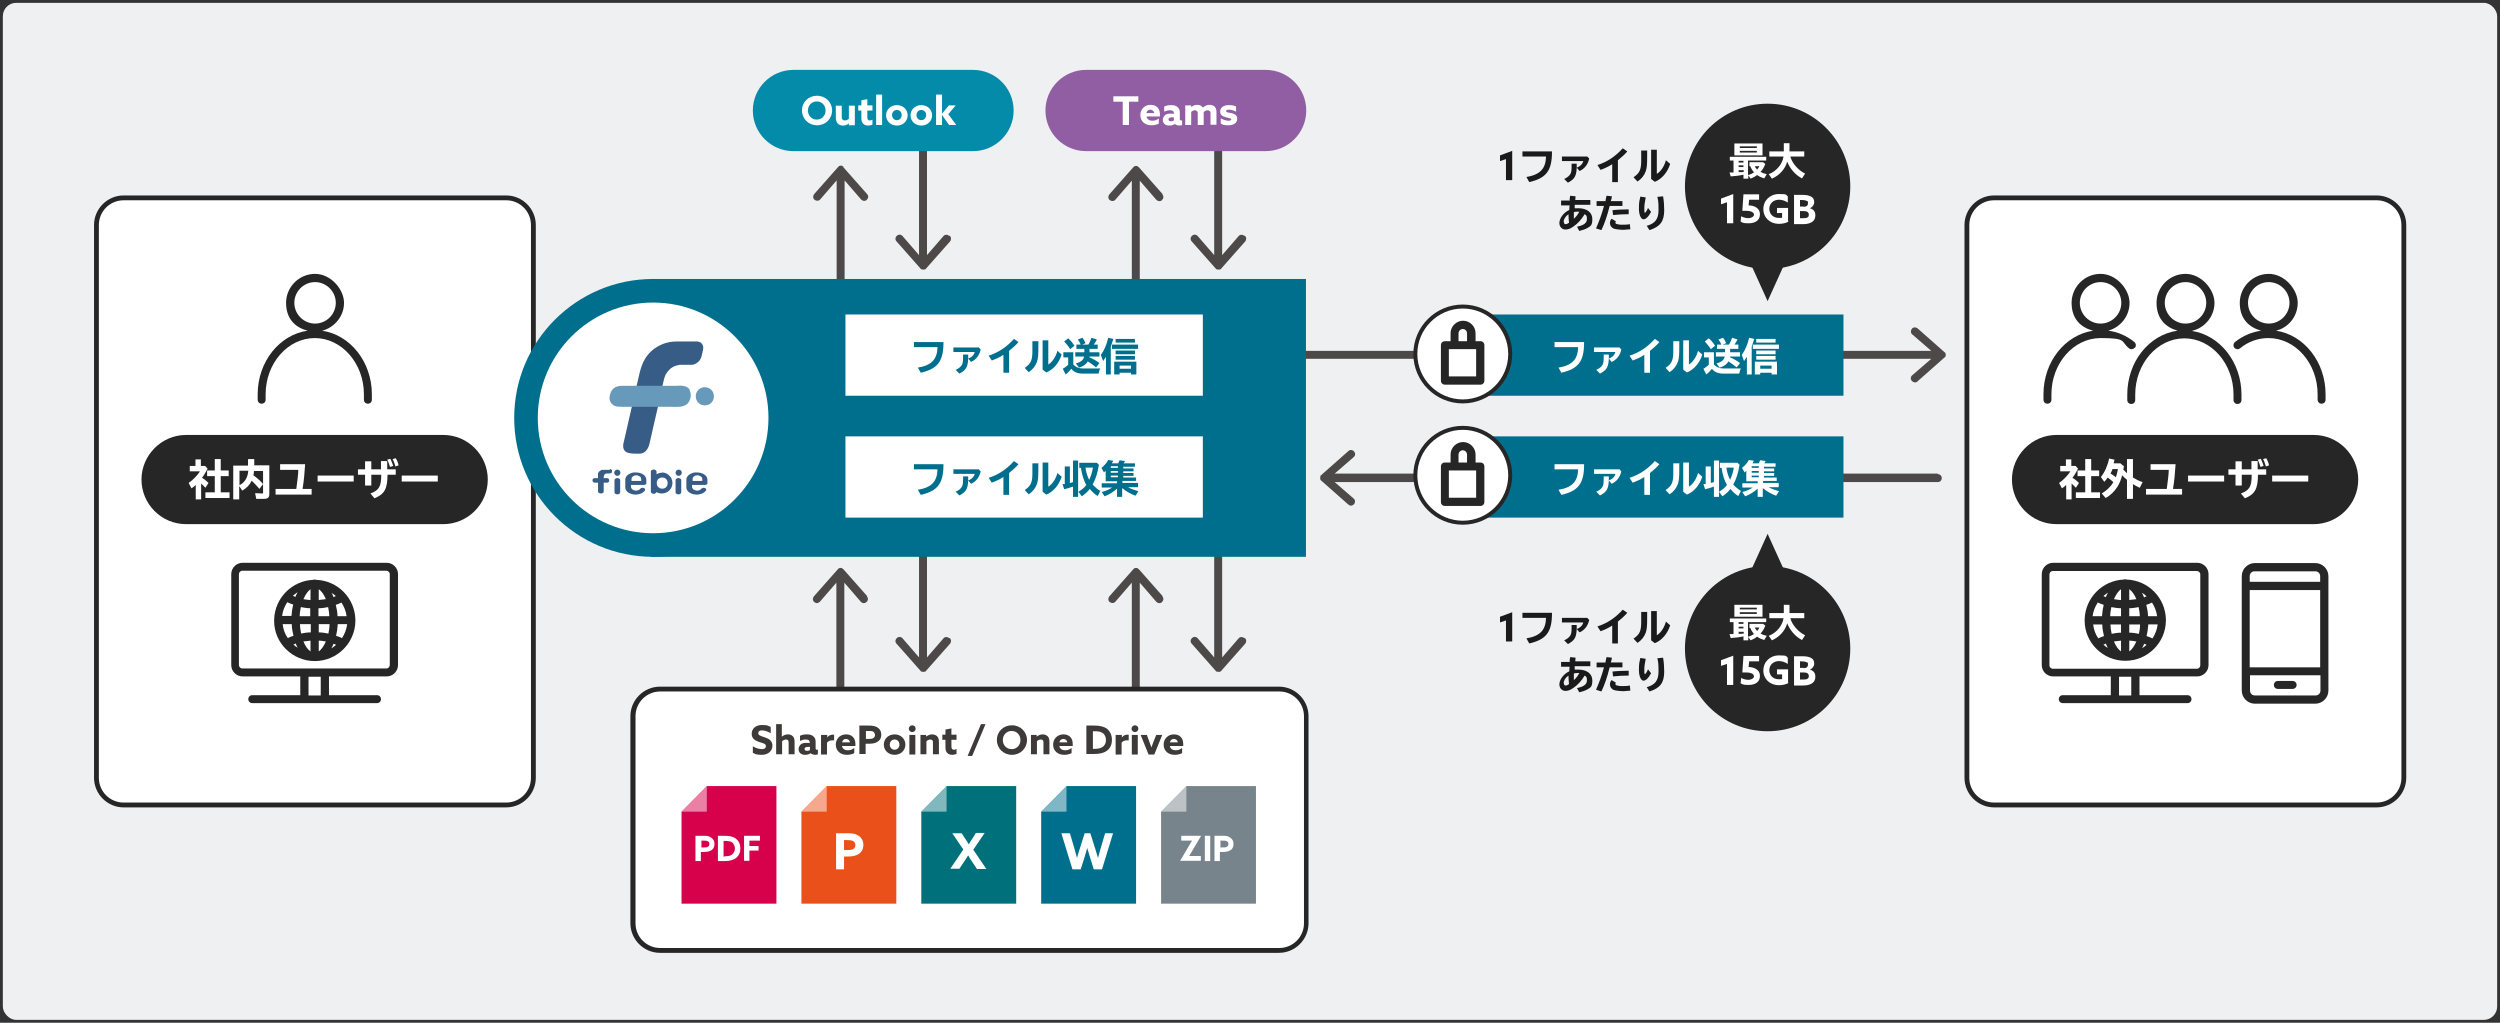 <?xml version="1.0" encoding="UTF-8"?>
<svg xmlns="http://www.w3.org/2000/svg" width="880" height="360" version="1.1" viewBox="0 0 880 360">
  <rect x="0" y="0" width="880" height="360" fill="#333333" stroke="none"/>
  <defs>
    <style>
      .cls-1 {
        fill: #3e3a39;
      }

      .cls-2 {
        fill: #006f8d;
      }

      .cls-3 {
        fill: #00707a;
      }

      .cls-4, .cls-5 {
        fill: #fff;
      }

      .cls-5 {
        opacity: .5;
      }

      .cls-6 {
        fill: #262626;
      }

      .cls-7 {
        fill: #78848b;
      }

      .cls-8 {
        fill: #6799ba;
      }

      .cls-9 {
        fill: #1a1a1a;
      }

      .cls-10 {
        fill: #038ba9;
      }

      .cls-11 {
        fill: #eef0f1;
      }

      .cls-12 {
        fill: #375d87;
      }

      .cls-13 {
        fill: #ea501a;
      }

      .cls-14 {
        fill: #d7004b;
      }

      .cls-15 {
        fill: #915da3;
      }

      .cls-16 {
        fill: #4c4948;
      }
    </style>
  </defs>
  <!-- Generator: Adobe Illustrator 28.6.0, SVG Export Plug-In . SVG Version: 1.2.0 Build 709)  -->
  <g>
    <g id="_レイヤー_1" data-name="レイヤー_1">
      <rect class="cls-11" x="1" y="1" width="878" height="358" rx="4.7" ry="4.7"/>
      <g>
        <rect class="cls-4" x="33.9" y="69.7" width="153.8" height="213.7" rx="9.5" ry="9.5"/>
        <path class="cls-6" d="M178.2,284.2H43.5c-5.7,0-10.4-4.7-10.4-10.4V79.2c0-5.7,4.7-10.4,10.4-10.4h134.7c5.7,0,10.4,4.7,10.4,10.4v194.6c0,5.7-4.7,10.4-10.4,10.4ZM43.5,70.5c-4.8,0-8.7,3.9-8.7,8.7v194.6c0,4.8,3.9,8.7,8.7,8.7h134.7c4.8,0,8.7-3.9,8.7-8.7V79.2c0-4.8-3.9-8.7-8.7-8.7H43.5Z"/>
      </g>
      <g>
        <rect class="cls-4" x="692.3" y="69.7" width="153.8" height="213.7" rx="9.5" ry="9.5"/>
        <path class="cls-6" d="M836.6,284.2h-134.7c-5.7,0-10.4-4.7-10.4-10.4V79.2c0-5.7,4.7-10.4,10.4-10.4h134.7c5.7,0,10.4,4.7,10.4,10.4v194.6c0,5.7-4.7,10.4-10.4,10.4ZM701.9,70.5c-4.8,0-8.7,3.9-8.7,8.7v194.6c0,4.8,3.9,8.7,8.7,8.7h134.7c4.8,0,8.7-3.9,8.7-8.7V79.2c0-4.8-3.9-8.7-8.7-8.7h-134.7Z"/>
      </g>
      <g>
        <path class="cls-6" d="M751.5,122.4c.5-.6.4-1.5-.2-2-2.7-2.2-5.9-3.6-9.2-4,4.3-1.2,7.5-5.1,7.5-9.8s-4.6-10.2-10.2-10.2-10.2,4.6-10.2,10.2,3.2,8.7,7.6,9.8c-9.9,1.5-17.5,10.9-17.5,22.4v1.9c0,.8.6,1.4,1.4,1.4s1.4-.6,1.4-1.4v-1.9c0-10.9,7.8-19.8,17.3-19.8s7,1.2,10,3.6c.6.5,1.5.4,2-.2ZM732.1,106.6c0-4,3.3-7.3,7.3-7.3s7.3,3.3,7.3,7.3-3.3,7.3-7.3,7.3-7.3-3.3-7.3-7.3Z"/>
        <path class="cls-6" d="M771.8,116.4c4.4-1.1,7.7-5.1,7.7-9.8s-4.6-10.2-10.2-10.2-10.2,4.6-10.2,10.2,3.2,8.6,7.4,9.8c-10,1.4-17.7,10.9-17.7,22.5v1.9c0,.8.6,1.4,1.4,1.4s1.4-.6,1.4-1.4v-1.9c0-10.9,7.8-19.8,17.3-19.8s17.3,8.9,17.3,19.8v1.9c0,.8.6,1.4,1.4,1.4s1.4-.6,1.4-1.4v-1.9c0-11.4-7.6-20.9-17.4-22.4ZM762,106.6c0-4,3.3-7.3,7.3-7.3s7.3,3.3,7.3,7.3-3.3,7.3-7.3,7.3-7.3-3.3-7.3-7.3Z"/>
        <path class="cls-6" d="M801.2,116.4c4.4-1.1,7.6-5.1,7.6-9.8s-4.6-10.2-10.2-10.2-10.2,4.6-10.2,10.2,3.2,8.6,7.5,9.8c-3.3.5-6.4,1.8-9.2,4-.6.5-.7,1.4-.2,2,.5.6,1.4.7,2,.2,2.9-2.4,6.4-3.6,10-3.6,9.5,0,17.3,8.9,17.3,19.8v1.9c0,.8.6,1.4,1.4,1.4s1.4-.6,1.4-1.4v-1.9c0-11.5-7.7-21-17.5-22.4ZM791.3,106.6c0-4,3.3-7.3,7.3-7.3s7.3,3.3,7.3,7.3-3.3,7.3-7.3,7.3-7.3-3.3-7.3-7.3Z"/>
      </g>
      <path class="cls-6" d="M113.5,116.4c4.3-1.2,7.6-5.1,7.6-9.8s-4.6-10.2-10.2-10.2-10.2,4.6-10.2,10.2,3.2,8.7,7.6,9.8c-9.9,1.4-17.6,10.9-17.6,22.4v1.9c0,.8.6,1.4,1.4,1.4s1.4-.6,1.4-1.4v-1.9c0-10.9,7.8-19.8,17.3-19.8s17.3,8.9,17.3,19.8v1.9c0,.8.6,1.4,1.4,1.4s1.4-.6,1.4-1.4v-1.9c0-11.5-7.7-21-17.6-22.4ZM103.6,106.6c0-4,3.3-7.3,7.3-7.3s7.3,3.3,7.3,7.3-3.3,7.3-7.3,7.3-7.3-3.3-7.3-7.3Z"/>
      <g>
        <path class="cls-6" d="M171.7,168.8c0,8.7-7.1,15.7-15.7,15.7h-90.5c-8.7,0-15.7-7.1-15.7-15.7s7.1-15.7,15.7-15.7h90.5c8.7,0,15.7,7.1,15.7,15.7Z"/>
        <g>
          <path class="cls-4" d="M73.1,164.9c-.6,1.2-1.1,2.1-2,3.3.9.5,1.6,1.1,2.3,1.8l-1.1,1.7c-.6-.6-.9-1-1.5-1.5v5.6h-1.9v-5.1c-.5.5-.9.8-1.5,1.2l-1-1.9c1.5-1,3.1-2.7,4-4.1h-3.6v-1.9h2v-2.3h1.9v2.3h1.5l.8.9ZM75.6,161.6h2.1v4h2.8v2h-2.8v5.7h3.1v2h-8.5v-2h3.3v-5.7h-2.7v-2h2.7v-4Z"/>
          <path class="cls-4" d="M87.4,161.6h2.1v2.2h5.3v10.1c0,1.2-.5,1.7-1.9,1.7s-1.8,0-2.7,0l-.4-2c.9,0,1.9.1,2.4.1s.4,0,.4-.4v-7.5h-3.2c0,.4-.1,1-.2,1.5,1.5,1.1,2.7,2.2,3.4,3.1l-1.3,1.7c-.7-.9-1.9-2.1-2.7-2.9-.7,1.5-1.8,2.6-3.3,3.5l-1.1-1.6v4.7h-2.1v-11.9h5.2v-2.2ZM84.3,165.7v5.1c1.9-1,2.9-2.7,3.1-5.1h-3.1Z"/>
          <path class="cls-4" d="M107.4,163.5c-.2,3-.4,5.6-.9,8.6h3.2v2h-12.7v-2h7.3c.4-3,.7-5.2.7-6.7h-6.4v-2h8.8Z"/>
          <path class="cls-4" d="M124.5,167.4v2.1h-12.7v-2.1h12.7Z"/>
          <path class="cls-4" d="M136.3,162.3v2.9h3v1.9h-2.9c0,5-1.1,6.9-4.6,8.3l-1.4-1.7c3-1.1,3.8-2.4,3.8-6.6h-3.5v3.8h-2.2v-3.8h-2.5v-1.9h2.5v-2.8h2.2v2.8h3.4v-2.9s2.1,0,2.1,0ZM137.3,164.4c-.3-.9-.6-1.9-1-2.6l1.1-.3c.4.8.8,1.8,1,2.5l-1.2.4ZM139.2,164.2c-.3-1-.6-1.9-1-2.6l1.1-.3c.4.6.8,1.5,1,2.5l-1.1.4Z"/>
          <path class="cls-4" d="M154.1,167.4v2.1h-12.7v-2.1h12.7Z"/>
        </g>
      </g>
      <g>
        <path class="cls-6" d="M830.1,168.8c0,8.7-7.1,15.7-15.7,15.7h-90.5c-8.7,0-15.7-7.1-15.7-15.7s7.1-15.7,15.7-15.7h90.5c8.7,0,15.7,7.1,15.7,15.7Z"/>
        <g>
          <path class="cls-4" d="M731.5,164.9c-.6,1.2-1.1,2.1-2,3.3.9.5,1.6,1.1,2.3,1.8l-1.1,1.7c-.6-.6-.9-1-1.5-1.5v5.6h-1.9v-5.1c-.5.5-.9.8-1.5,1.2l-1-1.9c1.5-1,3.1-2.7,4-4.1h-3.6v-1.9h2v-2.3h1.9v2.3h1.5l.8.9ZM734,161.6h2.1v4h2.8v2h-2.8v5.7h3.1v2h-8.5v-2h3.3v-5.7h-2.7v-2h2.7v-4Z"/>
          <path class="cls-4" d="M747.6,164q0,.6-.2,1.3c.4.4.8.8,1.3,1.3v-5h2.1v6.5c1.2.7,2.1,1.2,3.4,1.6l-1,2c-.8-.4-1.5-.7-2.1-1.1l-.3-.2v5.2h-2.1v-6.7c-.5-.4-1.2-1-1.7-1.6-.4,1.6-1,3-1.7,4.1-1,1.6-2.6,3.1-4.1,3.9l-1.4-1.6c1.6-.9,3.2-2.4,4.1-4-.5-.5-1.3-1.1-2-1.6-.4.6-.7,1-1.2,1.5l-1.2-1.7c1.3-1.5,2.4-4,2.9-6.5l1.9.4c-.1.6-.2.8-.3,1.3h2.4l.9.8ZM743.6,165.1c-.3.7-.4,1.1-.7,1.6.7.4,1.4.9,1.9,1.3.3-.9.6-2,.7-2.9h-1.9Z"/>
          <path class="cls-4" d="M765.8,163.5c-.2,3-.4,5.6-.9,8.6h3.2v2h-12.7v-2h7.3c.4-3,.7-5.2.7-6.7h-6.4v-2h8.8Z"/>
          <path class="cls-4" d="M782.9,167.4v2.1h-12.7v-2.1h12.7Z"/>
          <path class="cls-4" d="M794.7,162.3v2.9h3v1.9h-2.9c0,5-1.1,6.9-4.6,8.3l-1.4-1.7c3-1.1,3.8-2.4,3.8-6.6h-3.5v3.8h-2.2v-3.8h-2.5v-1.9h2.5v-2.8h2.2v2.8h3.4v-2.9s2.1,0,2.1,0ZM795.7,164.4c-.3-.9-.6-1.9-1-2.6l1.1-.3c.4.8.8,1.8,1,2.5l-1.2.4ZM797.6,164.2c-.3-1-.6-1.9-1-2.6l1.1-.3c.4.6.8,1.5,1,2.5l-1.1.4Z"/>
          <path class="cls-4" d="M812.5,167.4v2.1h-12.7v-2.1h12.7Z"/>
        </g>
      </g>
      <path class="cls-16" d="M409.3,68.4l-8.4-9.5s0,0,0,0c-.3-.3-.6-.5-1-.5s-.8.2-1,.5c0,0,0,0,0,0l-8.4,9.5c-.5.6-.5,1.5.1,2,.6.5,1.5.5,2-.1l5.8-6.7v40.7c0,.8.6,1.4,1.4,1.4s1.4-.6,1.4-1.4v-40.7l5.8,6.7c.3.3.7.5,1.1.5s.7-.1.9-.4c.6-.5.7-1.4.1-2Z"/>
      <path class="cls-16" d="M438,83c-.6-.5-1.5-.5-2,.1l-5.8,6.7v-40.7c0-.8-.6-1.4-1.4-1.4s-1.4.6-1.4,1.4v40.7l-5.8-6.7c-.5-.6-1.4-.7-2-.1-.6.5-.7,1.4-.1,2l8.4,9.5s0,0,0,0c0,.1.2.2.3.3,0,0,0,0,.1,0,.2,0,.4.1.6.1s.4,0,.6-.1c0,0,0,0,.1,0,.1,0,.2-.1.3-.3,0,0,0,0,0,0l8.4-9.5c.5-.6.5-1.5-.1-2Z"/>
      <path class="cls-16" d="M682.1,166.7h-212.3l6.7-5.8c.6-.5.7-1.4.1-2-.5-.6-1.4-.7-2-.1l-9.5,8.4s0,0,0,0c-.1,0-.2.2-.3.3,0,0,0,0,0,.1,0,.2-.1.4-.1.6s0,.4.1.6c0,0,0,0,0,.1,0,.1.2.2.3.3,0,0,0,0,0,0l9.5,8.4c.3.2.6.4.9.4s.8-.2,1.1-.5c.5-.6.5-1.5-.1-2l-6.7-5.8h212.3c.8,0,1.4-.6,1.4-1.4s-.6-1.4-1.4-1.4Z"/>
      <path class="cls-16" d="M684.8,125.7s0,0,0-.1c0-.2.1-.4.1-.6s0-.4-.1-.6c0,0,0,0,0-.1,0-.1-.2-.2-.3-.3,0,0,0,0,0,0l-9.5-8.4c-.6-.5-1.5-.5-2,.1-.5.6-.5,1.5.1,2l6.7,5.8h-224.4c-.8,0-1.4.6-1.4,1.4s.6,1.4,1.4,1.4h224.4l-6.7,5.8c-.6.5-.7,1.4-.1,2,.3.3.7.5,1.1.5s.7-.1.9-.4l9.5-8.4s0,0,0,0c.1,0,.2-.2.3-.3Z"/>
      <path class="cls-16" d="M409.3,209.9l-8.4-9.5s0,0,0,0c-.3-.3-.6-.5-1-.5s-.8.2-1,.5c0,0,0,0,0,0l-8.4,9.5c-.5.6-.5,1.5.1,2,.6.5,1.5.5,2-.1l5.8-6.7v40.7c0,.8.6,1.4,1.4,1.4s1.4-.6,1.4-1.4v-40.7l5.8,6.7c.3.3.7.5,1.1.5s.7-.1.9-.4c.6-.5.7-1.4.1-2Z"/>
      <path class="cls-16" d="M438,224.6c-.6-.5-1.5-.5-2,.1l-5.8,6.7v-40.7c0-.8-.6-1.4-1.4-1.4s-1.4.6-1.4,1.4v40.7l-5.8-6.7c-.5-.6-1.4-.7-2-.1-.6.5-.7,1.4-.1,2l8.4,9.5s0,0,0,0c0,.1.2.2.3.3,0,0,0,0,.1,0,.2,0,.4.1.6.1s.4,0,.6-.1c0,0,0,0,.1,0,.1,0,.2-.2.3-.3,0,0,0,0,0,0l8.4-9.5c.5-.6.5-1.5-.1-2Z"/>
      <path class="cls-16" d="M305.3,209.9l-8.4-9.5s0,0,0,0c-.3-.3-.6-.5-1-.5s-.8.2-1,.5c0,0,0,0,0,0l-8.4,9.5c-.5.6-.5,1.5.1,2,.3.2.6.4.9.4s.8-.2,1.1-.5l5.8-6.7v40.7c0,.8.6,1.4,1.4,1.4s1.4-.6,1.4-1.4v-40.7l5.8,6.7c.5.6,1.4.7,2,.1.6-.5.7-1.4.1-2Z"/>
      <path class="cls-16" d="M334.1,224.6c-.6-.5-1.5-.5-2,.1l-5.8,6.7v-40.7c0-.8-.6-1.4-1.4-1.4s-1.4.6-1.4,1.4v40.7l-5.8-6.7c-.5-.6-1.4-.7-2-.1-.6.5-.7,1.4-.1,2l8.4,9.5s0,0,0,0c0,.1.2.2.3.3,0,0,0,0,.1,0,.2,0,.4.1.6.1s.4,0,.6-.1c0,0,0,0,.1,0,.1,0,.2-.2.3-.3,0,0,0,0,0,0l8.4-9.5c.5-.6.5-1.5-.1-2Z"/>
      <path class="cls-16" d="M297,58.8s0,0,0,0c-.3-.3-.6-.5-1-.5s-.8.2-1,.5c0,0,0,0,0,0l-8.4,9.5c-.5.6-.5,1.5.1,2,.6.5,1.5.5,2-.1l5.8-6.7v40.7c0,.8.6,1.4,1.4,1.4s1.4-.6,1.4-1.4v-40.7l5.8,6.7c.3.3.7.5,1.1.5s.7-.1.9-.4c.6-.5.7-1.4.1-2l-8.4-9.5Z"/>
      <path class="cls-16" d="M334.1,83c-.6-.5-1.5-.5-2,.1l-5.8,6.7v-40.7c0-.8-.6-1.4-1.4-1.4s-1.4.6-1.4,1.4v40.7l-5.8-6.7c-.5-.6-1.4-.7-2-.1-.6.5-.7,1.4-.1,2l8.4,9.5s0,0,0,0c0,.1.2.2.3.3,0,0,0,0,.1,0,.2,0,.4.1.6.1s.4,0,.6-.1c0,0,0,0,.1,0,.1,0,.2-.1.3-.3,0,0,0,0,0,0l8.4-9.5c.5-.6.5-1.5-.1-2Z"/>
      <g>
        <path class="cls-10" d="M356.8,38.9c0,7.9-6.4,14.3-14.3,14.3h-63.2c-7.9,0-14.3-6.4-14.3-14.3s6.4-14.3,14.3-14.3h63.2c7.9,0,14.3,6.4,14.3,14.3Z"/>
        <g>
          <path class="cls-4" d="M282.3,38.9c0-3,2.3-5.2,5.3-5.2s5.3,2.3,5.3,5.2-2.3,5.2-5.3,5.2-5.3-2.3-5.3-5.2ZM290.6,38.9c0-1.8-1.3-3.2-3.1-3.2s-3.1,1.4-3.1,3.2,1.3,3.2,3.1,3.2,3.1-1.4,3.1-3.2Z"/>
          <path class="cls-4" d="M298.8,43.4c-.5.5-1.2.8-2.1.8-.8,0-1.4-.3-1.8-.7-.4-.5-.7-1.1-.7-2.1v-4.2h2.1v3.9c0,.5,0,.8.3,1,.2.2.5.3.8.3.5,0,1.1-.3,1.4-.6v-4.6h2.1v6.9h-2.1v-.6h0Z"/>
          <path class="cls-4" d="M307.2,43.8c-.3.2-1,.4-1.6.4s-1.4-.2-1.8-.7c-.4-.4-.6-1-.6-2.1v-2.5h-1.1v-1.8h1.1v-1.8l2.1-.4v2.2h1.8v1.8h-1.8v2.3c0,.7.2,1.2.8,1.2s.7-.1,1-.3v1.7Z"/>
          <path class="cls-4" d="M308.4,33.3h2.1v10.7h-2.1v-10.7Z"/>
          <path class="cls-4" d="M315.7,37c2.2,0,3.8,1.6,3.8,3.6s-1.6,3.6-3.8,3.6-3.8-1.6-3.8-3.6,1.6-3.6,3.8-3.6ZM315.7,42.3c1,0,1.7-.8,1.7-1.8s-.7-1.8-1.7-1.8-1.7.8-1.7,1.8.7,1.8,1.7,1.8Z"/>
          <path class="cls-4" d="M324.3,37c2.2,0,3.8,1.6,3.8,3.6s-1.6,3.6-3.8,3.6-3.8-1.6-3.8-3.6,1.6-3.6,3.8-3.6ZM324.3,42.3c1,0,1.7-.8,1.7-1.8s-.7-1.8-1.7-1.8-1.7.8-1.7,1.8.7,1.8,1.7,1.8Z"/>
          <path class="cls-4" d="M329.5,33.3h2.1v6.7h0s2.4-2.9,2.4-2.9h2.4l-2.6,3.1,2.8,3.8h-2.5l-2.5-3.5h0v3.5h-2.1v-10.7Z"/>
        </g>
      </g>
      <path class="cls-15" d="M459.8,38.9c0,7.9-6.4,14.3-14.3,14.3h-63.2c-7.9,0-14.3-6.4-14.3-14.3s6.4-14.3,14.3-14.3h63.2c7.9,0,14.3,6.4,14.3,14.3Z"/>
      <g>
        <path class="cls-4" d="M395.2,35.8h-3.3v-1.9h8.8v1.9h-3.3v8.2h-2.2v-8.2Z"/>
        <path class="cls-4" d="M403.6,41.1c.2.9,1,1.4,2,1.4s1.6-.3,2.3-.8v1.8c-.7.4-1.7.6-2.6.6-2.3,0-3.9-1.4-3.9-3.6s1.7-3.6,3.6-3.6,3.3,1.1,3.3,3.4,0,.5,0,.7h-4.7ZM406.3,39.8c-.1-.7-.7-1.2-1.4-1.2s-1.2.4-1.4,1.2h2.8Z"/>
        <path class="cls-4" d="M413.6,43.6c-.4.3-1.1.6-1.9.6s-1.1-.1-1.6-.4c-.5-.3-.8-.9-.8-1.6s.4-1.3.8-1.7c.5-.4,1.2-.5,1.9-.5s.8,0,1.2.1v-.3c0-.3-.1-.6-.3-.7-.2-.2-.6-.3-1.1-.3-.8,0-1.5.3-2,.5v-1.8c.6-.3,1.4-.5,2.4-.5s1.8.2,2.3.7c.5.4.8,1,.8,1.9v2.3c0,.3.1.5.4.5s.2,0,.4,0v1.6c-.2.1-.6.2-1,.2s-1.1-.2-1.5-.5h0ZM413.2,41.3c-.2,0-.5,0-.8,0-.5,0-1.1.2-1.1.7s.4.7.9.7.7-.1,1-.3v-1Z"/>
        <path class="cls-4" d="M426.1,40c0-.5,0-.8-.3-.9-.2-.2-.4-.3-.7-.3-.5,0-1,.3-1.4.6,0,0,0,.2,0,.3v4.3h-2.1v-4c0-.5,0-.7-.3-.9-.2-.2-.4-.3-.7-.3-.5,0-1,.3-1.3.6v4.6h-2.1v-6.9h2.1v.6h0c.5-.4,1.2-.8,2.1-.8s1.6.3,2,1c.7-.7,1.6-1,2.4-1s1.4.3,1.8.7c.4.4.6,1,.6,2v4.3h-2.1v-4Z"/>
        <path class="cls-4" d="M429.8,41.7c1,.6,2.1.8,2.7.8s.9-.2.9-.5-.8-.5-1.8-.7c-1.3-.3-2.1-.9-2.1-2,0-1.5,1.3-2.3,3-2.3s1.8.2,2.6.5v1.8c-.9-.5-2-.7-2.6-.7s-.9.2-.9.5c0,.5.7.5,1.8.7,1.3.3,2.1.8,2.1,2,0,1.5-1.3,2.3-3.1,2.3s-1.9-.2-2.7-.6v-1.9Z"/>
      </g>
      <g>
        <path class="cls-6" d="M136.1,198.1h-50.7c-2.2,0-4,1.8-4,4v32c0,2.2,1.8,4,4,4h20.3v6.6h-16.9c-.8,0-1.4.6-1.4,1.4s.6,1.4,1.4,1.4h43.9c.8,0,1.4-.6,1.4-1.4s-.6-1.4-1.4-1.4h-16.9v-6.6h20.3c2.2,0,4-1.8,4-4v-32c0-2.2-1.8-4-4-4ZM112.9,244.8h-4.3v-6.6h4.3v6.6ZM137.2,234.1c0,.6-.5,1.2-1.2,1.2h-50.7c-.6,0-1.2-.5-1.2-1.2v-32c0-.6.5-1.2,1.2-1.2h50.7c.6,0,1.2.5,1.2,1.2v32Z"/>
        <path class="cls-6" d="M111.3,204.1c-.2,0-.3-.1-.5-.1s-.4,0-.5.1c-7.5.3-13.6,6.4-13.8,14,0,0,0,.2,0,.3s0,.1,0,.2c0,7.8,6.5,14.1,14.3,14.1s14.2-6.3,14.3-14.1c0,0,0-.1,0-.2s0-.2,0-.3c-.2-7.6-6.2-13.7-13.8-14ZM104.7,208.6c-.3.5-.5,1-.7,1.5-.3-.1-.6-.2-.9-.4.5-.4,1-.8,1.6-1.2ZM101.2,212c.6.3,1.3.6,2,.8-.3,1.2-.5,2.6-.6,4h-3.3c.2-1.8.9-3.4,1.8-4.8ZM99.4,219.7h3.3c0,1.4.3,2.8.6,4.1-.7.2-1.4.5-2,.8-1-1.4-1.6-3.1-1.8-4.9ZM103.2,226.9c.3-.1.6-.2.9-.4.2.5.4,1.1.7,1.5-.6-.3-1.1-.7-1.6-1.2ZM109.3,229.3c-.9-.6-1.8-1.8-2.5-3.5.8-.1,1.6-.2,2.5-.3v3.8ZM109.3,222.6c-1.1,0-2.3.2-3.3.4-.2-1-.4-2.1-.4-3.3h3.8v2.9ZM109.3,216.9h-3.8c0-1.2.2-2.2.4-3.2,1.1.2,2.2.4,3.3.4v2.8ZM109.3,211.2c-.9,0-1.7-.2-2.5-.3.7-1.6,1.6-2.9,2.5-3.5v3.8ZM122.1,216.9h-3.3c0-1.4-.3-2.7-.6-4,.7-.2,1.4-.5,2-.8.9,1.4,1.6,3.1,1.8,4.8ZM118.3,209.8c-.3.1-.6.2-.9.4-.2-.5-.4-1.1-.7-1.5.6.3,1.1.7,1.6,1.2ZM112.2,207.4c.9.6,1.8,1.8,2.5,3.5-.8.1-1.6.2-2.5.3v-3.8ZM112.2,214.1c1.1,0,2.3-.2,3.3-.4.2,1,.4,2.1.4,3.2h-3.8v-2.8ZM112.2,229.3v-3.8c.9,0,1.7.2,2.5.3-.7,1.6-1.6,2.9-2.5,3.5ZM115.5,223c-1.1-.2-2.2-.4-3.3-.4v-2.9h3.8c0,1.2-.2,2.3-.4,3.3ZM116.7,228.1c.3-.5.5-1,.7-1.5.3.1.6.2.9.4-.5.4-1,.8-1.6,1.2ZM120.3,224.6c-.6-.3-1.3-.6-2-.8.3-1.3.5-2.6.6-4.1h3.3c-.2,1.8-.9,3.5-1.8,4.9Z"/>
      </g>
      <g>
        <path class="cls-6" d="M773.4,198.1h-50.7c-2.2,0-4,1.8-4,4v32c0,2.2,1.8,4,4,4h20.3v6.6h-16.9c-.8,0-1.4.6-1.4,1.4s.6,1.4,1.4,1.4h43.9c.8,0,1.4-.6,1.4-1.4s-.6-1.4-1.4-1.4h-16.9v-6.6h20.3c2.2,0,4-1.8,4-4v-32c0-2.2-1.8-4-4-4ZM750.2,244.8h-4.3v-6.6h4.3v6.6ZM774.5,234.2c0,.6-.5,1.2-1.2,1.2h-50.7c-.6,0-1.2-.5-1.2-1.2v-32c0-.6.5-1.2,1.2-1.2h50.7c.6,0,1.2.5,1.2,1.2v32Z"/>
        <path class="cls-6" d="M762.4,218.3c0,0,0-.2,0-.3-.2-7.6-6.2-13.7-13.8-14-.2,0-.3-.1-.5-.1s-.4,0-.5.1c-7.5.3-13.6,6.4-13.8,14,0,0,0,.2,0,.3s0,.1,0,.2c0,7.8,6.5,14.1,14.3,14.1s14.2-6.3,14.3-14.1c0,0,0-.1,0-.2ZM757.6,224.7c-.6-.3-1.3-.6-2-.8.3-1.3.5-2.6.6-4.1h3.3c-.2,1.8-.9,3.5-1.8,4.9ZM736.7,219.8h3.3c0,1.4.3,2.8.6,4.1-.7.2-1.4.5-2,.8-1-1.4-1.6-3.1-1.8-4.9ZM738.5,212.1c.6.3,1.3.6,2,.8-.3,1.2-.5,2.6-.6,4h-3.3c.2-1.8.9-3.4,1.8-4.8ZM746.6,211.2c-.9,0-1.7-.2-2.5-.3.7-1.6,1.6-2.9,2.5-3.5v3.8ZM746.6,214.1v2.8h-3.8c0-1.2.2-2.2.4-3.2,1.1.2,2.2.4,3.3.4ZM746.6,219.8v2.9c-1.1,0-2.3.2-3.3.4-.2-1-.4-2.1-.4-3.3h3.8ZM746.6,225.5v3.8c-.9-.6-1.8-1.8-2.5-3.5.8-.1,1.6-.2,2.5-.3ZM749.5,225.5c.9,0,1.7.2,2.5.3-.7,1.6-1.6,2.9-2.5,3.5v-3.8ZM749.5,222.7v-2.9h3.8c0,1.2-.2,2.3-.4,3.3-1.1-.2-2.2-.4-3.3-.4ZM749.5,216.9v-2.8c1.1,0,2.3-.2,3.3-.4.2,1,.4,2.1.4,3.2h-3.8ZM749.5,211.2v-3.8c.9.6,1.8,1.8,2.5,3.5-.8.1-1.6.2-2.5.3ZM754,208.7c.6.3,1.1.7,1.6,1.2-.3.1-.6.2-.9.4-.2-.5-.4-1.1-.7-1.5ZM741.3,210.2c-.3-.1-.6-.2-.9-.4.5-.4,1-.8,1.6-1.2-.3.5-.5,1-.7,1.5ZM741.3,226.6c.2.5.4,1.1.7,1.5-.6-.3-1.1-.7-1.6-1.2.3-.1.6-.2.9-.4ZM754.7,226.6c.3.1.6.2.9.4-.5.4-1,.8-1.6,1.2.3-.5.5-1,.7-1.5ZM756.1,216.9c0-1.4-.3-2.7-.6-4,.7-.2,1.4-.5,2-.8.9,1.4,1.6,3.1,1.8,4.8h-3.3Z"/>
      </g>
      <rect class="cls-2" x="229" y="98.2" width="230.7" height="97.8"/>
      <g>
        <circle class="cls-2" cx="229.9" cy="147.1" r="48.9"/>
        <circle class="cls-4" cx="229.9" cy="147.1" r="40.6"/>
      </g>
      <rect class="cls-4" x="297.6" y="110.7" width="125.8" height="28.6"/>
      <g>
        <path class="cls-2" d="M332.1,120.5c0,6.7-2,9.3-8,10.7l-1-1.8c4.8-.8,6.8-2.9,6.9-7.2h-8.3v-1.8h10.4Z"/>
        <path class="cls-2" d="M344.4,122.2l.8.8c-.4,2-1.6,3.6-3.4,4.4l-1-1.2c-.1,3-.8,4.1-3.1,5.3l-1.3-1.3c1.2-.6,1.7-1,2.2-1.8.3-.5.4-1.3.4-2.6v-1h1.8v1.4c1.2-.4,2.1-1.3,2.3-2.3h-7.5v-1.6h8.7Z"/>
        <path class="cls-2" d="M353.2,124.9c-1.2.8-2.7,1.5-4.1,2l-1.1-1.7c3.4-1.1,6.3-3,8.9-5.9l1.6,1.1c-.9,1.1-2.2,2.2-3.3,3.1v7.7h-2v-6.3Z"/>
        <path class="cls-2" d="M365.5,120v2.4c0,2.7-.1,3.8-.5,5-.5,1.4-1.5,2.7-2.9,3.6l-1.4-1.5c2.3-1.6,2.8-2.7,2.7-7v-2.4h2ZM369,119.6v8.7c1.4-.8,2.7-2.8,3.2-4.8l1.5,1.3c-.9,2.9-2.9,5.3-5.4,6.3l-1.3-1v-10.3h2Z"/>
        <path class="cls-2" d="M377.9,128.4c.8.8,1.8,1.3,3.2,1.3h6.2c-.3.5-.4,1-.6,1.8h-5.7c-1.8,0-3.1-.6-3.9-1.7-.7.9-1.3,1.5-2,2l-1-2c.6-.3,1.2-.8,1.9-1.4v-2.6h-1.7v-1.8h3.5v4.3ZM376.7,122.9c-.6-1-1.3-1.8-2.1-2.7l1.4-1.1c.8.7,1.5,1.5,2.2,2.6l-1.6,1.3ZM378.9,122.8v-1.5h1.5c-.2-.6-.6-1.2-1-1.8l1.6-.6c.5.6.8,1.2,1.1,1.9l-1.2.5h2.2c.5-.8.8-1.6,1.1-2.4l1.9.6c-.3.6-.7,1.3-1.1,1.8h1.4v1.5h-2.9v1.2h3.5v1.5h-3.5c0,.1,0,.2,0,.3,1.4.6,2.3,1.1,3.5,2l-1.2,1.5c-1.1-.9-2-1.5-2.9-2.1-.6,1.1-1.7,1.8-3.1,2.2l-1.1-1.5c1.7-.4,2.7-1.2,2.9-2.4h-3.1v-1.5h3.2v-1.2h-2.8Z"/>
        <path class="cls-2" d="M391.1,131.8h-1.8v-6.2c-.4.6-.6.9-1,1.5l-.8-2.2c1.1-1.4,2-3.5,2.6-6l1.8.4c-.3,1-.6,1.8-.9,2.7v9.8ZM400.6,121.3v1.5h-9.2v-1.5h9.2ZM400,131.8h-1.9v-.6h-4v.6h-1.9v-4.5h7.8v4.5ZM399.5,119.3v1.3h-6.8v-1.3h6.8ZM399.5,123.4v1.3h-6.8v-1.3h6.8ZM399.5,125.3v1.3h-6.8v-1.3h6.8ZM394.1,129.8h4v-1.1h-4v1.1Z"/>
      </g>
      <rect class="cls-4" x="297.6" y="153.6" width="125.8" height="28.6"/>
      <g>
        <path class="cls-2" d="M332.1,163.5c0,6.7-2,9.3-8,10.7l-1-1.8c4.8-.8,6.8-2.9,6.9-7.2h-8.3v-1.8h10.4Z"/>
        <path class="cls-2" d="M344.4,165.1l.8.8c-.4,2-1.6,3.6-3.4,4.4l-1-1.2c-.1,3-.8,4.1-3.1,5.3l-1.3-1.3c1.2-.6,1.7-1,2.2-1.8.3-.5.4-1.3.4-2.6v-1h1.8v1.4c1.2-.4,2.1-1.3,2.3-2.3h-7.5v-1.6h8.7Z"/>
        <path class="cls-2" d="M353.2,167.9c-1.2.8-2.7,1.5-4.1,2l-1.1-1.7c3.4-1.1,6.3-3,8.9-5.9l1.6,1.1c-.9,1.1-2.2,2.2-3.3,3.1v7.7h-2v-6.3Z"/>
        <path class="cls-2" d="M365.5,163v2.4c0,2.7-.1,3.8-.5,5-.5,1.4-1.5,2.7-2.9,3.6l-1.4-1.5c2.3-1.6,2.8-2.7,2.7-7v-2.4h2ZM369,162.6v8.7c1.4-.8,2.7-2.8,3.2-4.8l1.5,1.3c-.9,2.9-2.9,5.3-5.4,6.3l-1.3-1v-10.3h2Z"/>
        <path class="cls-2" d="M377.6,171.3c-1,.4-2,.7-3,.9l-.6-1.8c.2,0,.3,0,.5,0,0,0,.2,0,.3,0v-6.2h1.8v5.8c.2,0,.7-.2,1.1-.3v-7.6h1.8v12.8h-1.8v-3.4ZM386.8,163.7c-.4,2.7-1.2,5.1-2.2,6.9.9.9,1.8,1.7,2.7,2.2l-.9,1.8c-.9-.5-1.9-1.4-2.8-2.5-.8,1.1-1.8,1.9-2.8,2.6l-1.2-1.6c.9-.5,2.1-1.4,2.8-2.4-.8-1.2-1.6-3.7-1.9-6h-.6v-1.8h6.2l.8.8ZM382.1,164.6c.2,1.7.7,3.2,1.3,4.3.6-1.3,1.1-2.8,1.3-4.3h-2.6Z"/>
        <path class="cls-2" d="M389.2,169.2v-3.5c-.2.2-.3.3-.6.6l-.9-1.6c1-.8,1.9-1.8,2.4-2.8l1.8.3c-.3.4-.4.6-.5.9h2.2c.2-.4.4-.8.5-1.1l1.9.3c-.1.3-.4.6-.5.8h4v1.2h-4.1v.6h3.6v1h-3.6v.6h3.6v1h-3.6v.6h4.5v1.2h-4.8v.7h5.5v1.5h-3.5c1,.6,2.2,1,3.6,1.4l-1,1.6c-1.7-.6-3.4-1.6-4.7-2.7v3.1h-1.8v-2.9c-1.2,1.1-2.8,2.1-4.4,2.7l-1-1.5c1.5-.4,2.6-.9,3.7-1.6h-3.7v-1.5h5.4v-.7h-4ZM391,164.7h2.5v-.6h-2.5v.6ZM391,166.4h2.5v-.6h-2.5v.6ZM391,168h2.5v-.6h-2.5v.6Z"/>
      </g>
      <rect class="cls-2" x="523.1" y="110.7" width="125.8" height="28.6"/>
      <g>
        <path class="cls-4" d="M557.6,120.5c0,6.7-2,9.3-8,10.7l-1-1.8c4.8-.8,6.8-2.9,6.9-7.2h-8.3v-1.8h10.4Z"/>
        <path class="cls-4" d="M569.9,122.2l.8.8c-.4,2-1.6,3.6-3.4,4.4l-1-1.2c-.1,3-.8,4.1-3.1,5.3l-1.3-1.3c1.2-.6,1.7-1,2.2-1.8.3-.5.4-1.3.4-2.6v-1h1.8v1.4c1.2-.4,2.1-1.3,2.3-2.3h-7.5v-1.6h8.7Z"/>
        <path class="cls-4" d="M578.8,124.9c-1.2.8-2.7,1.5-4.1,2l-1.1-1.7c3.4-1.1,6.3-3,8.9-5.9l1.6,1.1c-.9,1.1-2.2,2.2-3.3,3.1v7.7h-2v-6.3Z"/>
        <path class="cls-4" d="M591.1,120v2.4c0,2.7-.1,3.8-.5,5-.5,1.4-1.5,2.7-2.9,3.6l-1.4-1.5c2.3-1.6,2.8-2.7,2.7-7v-2.4h2ZM594.5,119.6v8.7c1.4-.8,2.7-2.8,3.2-4.8l1.5,1.3c-.9,2.9-2.9,5.3-5.4,6.3l-1.3-1v-10.3h2Z"/>
        <path class="cls-4" d="M603.4,128.4c.8.8,1.8,1.3,3.2,1.3h6.2c-.3.5-.4,1-.6,1.8h-5.7c-1.8,0-3.1-.6-3.9-1.7-.7.9-1.3,1.5-2,2l-1-2c.6-.3,1.2-.8,1.9-1.4v-2.6h-1.7v-1.8h3.5v4.3ZM602.2,122.9c-.6-1-1.3-1.8-2.1-2.7l1.4-1.1c.8.7,1.5,1.5,2.2,2.6l-1.6,1.3ZM604.4,122.8v-1.5h1.5c-.2-.6-.6-1.2-1-1.8l1.6-.6c.5.6.8,1.2,1.1,1.9l-1.2.5h2.2c.5-.8.8-1.6,1.1-2.4l1.9.6c-.3.6-.7,1.3-1.1,1.8h1.4v1.5h-2.9v1.2h3.5v1.5h-3.5c0,.1,0,.2,0,.3,1.4.6,2.3,1.1,3.5,2l-1.2,1.5c-1.1-.9-2-1.5-2.9-2.1-.6,1.1-1.7,1.8-3.1,2.2l-1.1-1.5c1.7-.4,2.7-1.2,2.9-2.4h-3.1v-1.5h3.2v-1.2h-2.8Z"/>
        <path class="cls-4" d="M616.7,131.8h-1.8v-6.2c-.4.6-.6.9-1,1.5l-.8-2.2c1.1-1.4,2-3.5,2.6-6l1.8.4c-.3,1-.6,1.8-.9,2.7v9.8ZM626.2,121.3v1.5h-9.2v-1.5h9.2ZM625.5,131.8h-1.9v-.6h-4v.6h-1.9v-4.5h7.8v4.5ZM625,119.3v1.3h-6.8v-1.3h6.8ZM625,123.4v1.3h-6.8v-1.3h6.8ZM625,125.3v1.3h-6.8v-1.3h6.8ZM619.6,129.8h4v-1.1h-4v1.1Z"/>
      </g>
      <rect class="cls-2" x="523.1" y="153.6" width="125.8" height="28.6"/>
      <g>
        <path class="cls-4" d="M557.6,163.5c0,6.7-2,9.3-8,10.7l-1-1.8c4.8-.8,6.8-2.9,6.9-7.2h-8.3v-1.8h10.4Z"/>
        <path class="cls-4" d="M569.9,165.1l.8.8c-.4,2-1.6,3.6-3.4,4.4l-1-1.2c-.1,3-.8,4.1-3.1,5.3l-1.3-1.3c1.2-.6,1.7-1,2.2-1.8.3-.5.4-1.3.4-2.6v-1h1.8v1.4c1.2-.4,2.1-1.3,2.3-2.3h-7.5v-1.6h8.7Z"/>
        <path class="cls-4" d="M578.8,167.9c-1.2.8-2.7,1.5-4.1,2l-1.1-1.7c3.4-1.1,6.3-3,8.9-5.9l1.6,1.1c-.9,1.1-2.2,2.2-3.3,3.1v7.7h-2v-6.3Z"/>
        <path class="cls-4" d="M591.1,163v2.4c0,2.7-.1,3.8-.5,5-.5,1.4-1.5,2.7-2.9,3.6l-1.4-1.5c2.3-1.6,2.8-2.7,2.7-7v-2.4h2ZM594.5,162.6v8.7c1.4-.8,2.7-2.8,3.2-4.8l1.5,1.3c-.9,2.9-2.9,5.3-5.4,6.3l-1.3-1v-10.3h2Z"/>
        <path class="cls-4" d="M603.2,171.3c-1,.4-2,.7-3,.9l-.6-1.8c.2,0,.3,0,.5,0,0,0,.2,0,.3,0v-6.2h1.8v5.8c.2,0,.7-.2,1.1-.3v-7.6h1.8v12.8h-1.8v-3.4ZM612.3,163.7c-.4,2.7-1.2,5.1-2.2,6.9.9.9,1.8,1.7,2.7,2.2l-.9,1.8c-.9-.5-1.9-1.4-2.8-2.5-.8,1.1-1.8,1.9-2.8,2.6l-1.2-1.6c.9-.5,2.1-1.4,2.8-2.4-.8-1.2-1.6-3.7-1.9-6h-.6v-1.8h6.2l.8.8ZM607.7,164.6c.2,1.7.7,3.2,1.3,4.3.6-1.3,1.1-2.8,1.3-4.3h-2.6Z"/>
        <path class="cls-4" d="M614.7,169.2v-3.5c-.2.2-.3.3-.6.6l-.9-1.6c1-.8,1.9-1.8,2.4-2.8l1.8.3c-.3.4-.4.6-.5.9h2.2c.2-.4.4-.8.5-1.1l1.9.3c-.1.3-.3.6-.5.8h4v1.2h-4.1v.6h3.6v1h-3.6v.6h3.6v1h-3.6v.6h4.5v1.2h-4.8v.7h5.5v1.5h-3.5c1,.6,2.2,1,3.6,1.4l-1,1.6c-1.7-.6-3.4-1.6-4.7-2.7v3.1h-1.8v-2.9c-1.2,1.1-2.8,2.1-4.4,2.7l-1-1.5c1.5-.4,2.6-.9,3.7-1.6h-3.7v-1.5h5.4v-.7h-4ZM616.6,164.7h2.5v-.6h-2.5v.6ZM616.6,166.4h2.5v-.6h-2.5v.6ZM616.6,168h2.5v-.6h-2.5v.6Z"/>
      </g>
      <g>
        <rect class="cls-4" x="222.8" y="242.5" width="236.9" height="92" rx="9.5" ry="9.5"/>
        <path class="cls-6" d="M450.2,335.4h-217.9c-5.7,0-10.4-4.7-10.4-10.4v-72.9c0-5.7,4.7-10.4,10.4-10.4h217.9c5.7,0,10.4,4.7,10.4,10.4v72.9c0,5.7-4.7,10.4-10.4,10.4ZM232.4,243.4c-4.8,0-8.7,3.9-8.7,8.7v72.9c0,4.8,3.9,8.7,8.7,8.7h217.9c4.8,0,8.7-3.9,8.7-8.7v-72.9c0-4.8-3.9-8.7-8.7-8.7h-217.9Z"/>
      </g>
      <g>
        <polygon class="cls-14" points="248.8 276.7 239.9 285.7 239.9 318.1 273.3 318.1 273.3 276.7 248.8 276.7"/>
        <polygon class="cls-5" points="248.8 285.7 248.8 276.7 239.9 285.7 248.8 285.7"/>
        <polygon class="cls-13" points="291 276.7 282.1 285.7 282.1 318.1 315.5 318.1 315.5 276.7 291 276.7"/>
        <polygon class="cls-5" points="291 285.7 291 276.7 282.1 285.7 291 285.7"/>
        <polygon class="cls-3" points="333.2 276.7 324.3 285.7 324.3 318.1 357.7 318.1 357.7 276.7 333.2 276.7"/>
        <polygon class="cls-5" points="333.2 285.7 333.2 276.7 324.3 285.7 333.2 285.7"/>
        <polygon class="cls-2" points="375.4 276.7 366.5 285.7 366.5 318.1 399.9 318.1 399.9 276.7 375.4 276.7"/>
        <polygon class="cls-5" points="375.4 285.7 375.4 276.7 366.5 285.7 375.4 285.7"/>
      </g>
      <g>
        <path class="cls-1" d="M265,262.7c1.1.7,2.4,1,3.2,1s1.4-.3,1.4-1.1-1-1-2.3-1.4c-1.4-.5-2.7-1.1-2.7-2.9s1.4-3.1,3.6-3.1,2.2.3,3.1.7v2.2c-1.1-.7-2.3-1-3.1-1s-1.3.3-1.3,1,.9,1,2.2,1.4c1.5.5,2.8,1.2,2.8,3s-1.5,3.2-3.7,3.2-2.3-.3-3.2-.7v-2.3Z"/>
        <path class="cls-1" d="M273.1,254.9h2.1v4.4h0c.5-.4,1.2-.8,2.1-.8s1.4.3,1.8.7c.4.4.6,1,.6,2v4.3h-2.1v-3.9c0-.5,0-.8-.2-1-.2-.2-.4-.3-.7-.3-.5,0-1.1.3-1.4.6v4.6h-2.1v-10.7Z"/>
        <path class="cls-1" d="M285.4,265.1c-.4.3-1.1.6-1.9.6s-1.1-.1-1.6-.4c-.5-.3-.8-.9-.8-1.6s.4-1.3.8-1.7c.5-.4,1.2-.5,1.9-.5s.8,0,1.2.1v-.3c0-.3-.1-.6-.3-.7-.2-.2-.6-.3-1.1-.3-.8,0-1.5.3-2,.5v-1.8c.6-.3,1.4-.5,2.4-.5s1.8.2,2.3.7c.5.4.8,1,.8,1.9v2.3c0,.3.1.5.4.5s.2,0,.4,0v1.6c-.2.1-.6.2-1,.2s-1.1-.2-1.5-.5h0ZM285.1,262.9c-.2,0-.5,0-.8,0-.5,0-1.1.2-1.1.7s.4.7.9.7.7-.1,1-.3v-1Z"/>
        <path class="cls-1" d="M289.1,258.7h2.1v.9h0c.5-.7,1.1-1,2-1s.3,0,.4,0v2c-.2,0-.4,0-.6,0-.7,0-1.4.2-1.9.8v4.2h-2.1v-6.9Z"/>
        <path class="cls-1" d="M296.4,262.7c.2.9,1,1.4,2,1.4s1.6-.3,2.3-.8v1.8c-.7.4-1.7.6-2.6.6-2.3,0-3.9-1.4-3.9-3.6s1.7-3.6,3.6-3.6,3.3,1.1,3.3,3.4,0,.5,0,.7h-4.7ZM299.2,261.3c-.1-.7-.7-1.2-1.4-1.2s-1.2.4-1.4,1.2h2.8Z"/>
        <path class="cls-1" d="M302.6,255.4h3c1.2,0,2.2.1,3,.5.9.5,1.6,1.3,1.6,2.7s-.6,2.1-1.5,2.6c-.8.5-1.8.6-3.3.6h-.7v3.6h-2.2v-10.1ZM305.6,260.1c.9,0,1.4,0,1.8-.3.4-.2.6-.6.6-1.1s-.3-1-.7-1.2c-.4-.2-1-.2-1.7-.2h-.8v2.8h.8Z"/>
        <path class="cls-1" d="M314.9,258.5c2.2,0,3.8,1.6,3.8,3.6s-1.6,3.6-3.8,3.6-3.8-1.6-3.8-3.6,1.6-3.6,3.8-3.6ZM314.9,263.9c1,0,1.7-.8,1.7-1.8s-.7-1.8-1.7-1.8-1.7.8-1.7,1.8.7,1.8,1.7,1.8Z"/>
        <path class="cls-1" d="M321.1,255.3c.7,0,1.2.5,1.2,1.2s-.6,1.2-1.2,1.2-1.2-.5-1.2-1.2.6-1.2,1.2-1.2ZM320.1,258.7h2.1v6.9h-2.1v-6.9Z"/>
        <path class="cls-1" d="M323.9,258.7h2.1v.6h0c.5-.4,1.3-.8,2.1-.8s1.4.3,1.8.7c.4.4.6,1,.6,2v4.3h-2.1v-3.9c0-.5,0-.8-.2-1-.2-.2-.4-.3-.7-.3-.5,0-1.1.3-1.4.6v4.6h-2.1v-6.9Z"/>
        <path class="cls-1" d="M336.8,265.3c-.3.2-1,.4-1.6.4s-1.4-.2-1.8-.7c-.4-.4-.6-1-.6-2.1v-2.5h-1.1v-1.8h1.1v-1.8l2.1-.4v2.2h1.8v1.8h-1.8v2.3c0,.7.2,1.2.8,1.2s.7-.1,1-.3v1.7Z"/>
        <path class="cls-1" d="M345.3,254.9h1.6l-4.7,11.2h-1.6l4.7-11.2Z"/>
        <path class="cls-1" d="M350.9,260.5c0-3,2.3-5.2,5.3-5.2s5.3,2.3,5.3,5.2-2.3,5.2-5.3,5.2-5.3-2.3-5.3-5.2ZM359.2,260.5c0-1.8-1.3-3.2-3.1-3.2s-3.1,1.4-3.1,3.2,1.3,3.2,3.1,3.2,3.1-1.4,3.1-3.2Z"/>
        <path class="cls-1" d="M362.8,258.7h2.1v.6h0c.5-.4,1.3-.8,2.1-.8s1.4.3,1.8.7c.4.4.6,1,.6,2v4.3h-2.1v-3.9c0-.5,0-.8-.2-1-.2-.2-.4-.3-.7-.3-.5,0-1.1.3-1.4.6v4.6h-2.1v-6.9Z"/>
        <path class="cls-1" d="M372.9,262.7c.2.9,1,1.4,2,1.4s1.6-.3,2.3-.8v1.8c-.7.4-1.7.6-2.6.6-2.3,0-3.9-1.4-3.9-3.6s1.7-3.6,3.6-3.6,3.3,1.1,3.3,3.4,0,.5,0,.7h-4.7ZM375.7,261.3c-.1-.7-.7-1.2-1.4-1.2s-1.2.4-1.4,1.2h2.8Z"/>
        <path class="cls-1" d="M382.4,255.4h2.8c1.8,0,3.2.3,4.3,1,1.2.9,1.9,2.3,1.9,4s-.6,3-1.7,3.8c-1,.8-2.5,1.2-4.6,1.2h-2.7v-10.1ZM385.3,263.6c1.4,0,2.4-.3,3-.8.6-.5,1-1.3,1-2.3s-.4-2-1.2-2.5c-.7-.5-1.7-.6-2.8-.6h-.6v6.2h.6Z"/>
        <path class="cls-1" d="M392.8,258.7h2.1v.9h0c.5-.7,1.1-1,2-1s.3,0,.4,0v2c-.2,0-.4,0-.6,0-.7,0-1.4.2-1.9.8v4.2h-2.1v-6.9Z"/>
        <path class="cls-1" d="M399.5,255.3c.7,0,1.2.5,1.2,1.2s-.6,1.2-1.2,1.2-1.2-.5-1.2-1.2.6-1.2,1.2-1.2ZM398.4,258.7h2.1v6.9h-2.1v-6.9Z"/>
        <path class="cls-1" d="M401.5,258.7h2.2l.8,2.2c.3.7.5,1.5.8,2.2h0c.3-.7.5-1.5.8-2.2l.9-2.2h2.1l-2.8,6.9h-2l-2.8-6.9Z"/>
        <path class="cls-1" d="M411.8,262.7c.2.9,1,1.4,2,1.4s1.6-.3,2.3-.8v1.8c-.7.4-1.7.6-2.6.6-2.3,0-3.9-1.4-3.9-3.6s1.7-3.6,3.6-3.6,3.3,1.1,3.3,3.4,0,.5,0,.7h-4.7ZM414.6,261.3c-.1-.7-.7-1.2-1.4-1.2s-1.2.4-1.4,1.2h2.8Z"/>
      </g>
      <g>
        <path class="cls-4" d="M244.9,294.2h2.6c1.1,0,1.9,0,2.6.5.8.4,1.4,1.2,1.4,2.4s-.5,1.9-1.3,2.3c-.7.4-1.6.5-2.9.5h-.6v3.2h-1.9v-8.9ZM247.6,298.3c.8,0,1.2,0,1.5-.2.4-.2.6-.5.6-1s-.2-.9-.6-1c-.4-.2-.8-.2-1.5-.2h-.7v2.4h.7Z"/>
        <path class="cls-4" d="M252.7,294.2h2.5c1.6,0,2.8.3,3.7.9,1.1.8,1.7,2,1.7,3.5s-.5,2.6-1.5,3.4c-.9.7-2.2,1.1-4,1.1h-2.4v-8.9ZM255.2,301.4c1.3,0,2.1-.2,2.6-.7.5-.5.9-1.2.9-2s-.4-1.7-1-2.2c-.6-.4-1.5-.5-2.5-.5h-.5v5.5h.5Z"/>
        <path class="cls-4" d="M261.9,294.2h5.6v1.7h-3.7v1.9h3.2v1.6h-3.2v3.6h-1.9v-8.9Z"/>
      </g>
      <path class="cls-4" d="M373.7,293.3h2.9l1.6,5.4c.3,1.1.6,2.2.9,3.3h0c.3-1.1.6-2.2,1-3.3l1.7-5.4h2l1.7,5.4c.3,1.1.7,2.2,1,3.3h0c.3-1.1.6-2.2.9-3.3l1.6-5.4h2.8l-3.9,12.7h-2.9l-1.4-4.5c-.3-1.1-.6-2-.9-3h0c-.3,1-.6,2-.9,3.1l-1.4,4.4h-2.9l-3.9-12.7Z"/>
      <polygon class="cls-7" points="417.6 276.7 408.7 285.7 408.7 318.1 442.1 318.1 442.1 276.7 417.6 276.7"/>
      <polygon class="cls-5" points="417.6 285.7 417.6 276.7 408.7 285.7 417.6 285.7"/>
      <g>
        <path class="cls-4" d="M419.6,295.9h0s-3.8,0-3.8,0v-1.7h7s-4.2,7.1-4.2,7.1h0s4.1,0,4.1,0v1.7h-7.3s4.2-7.1,4.2-7.1Z"/>
        <path class="cls-4" d="M424.1,294.2h1.9v8.9h-1.9v-8.9Z"/>
        <path class="cls-4" d="M427.6,294.2h2.6c1.1,0,1.9,0,2.6.5.8.4,1.4,1.2,1.4,2.4s-.5,1.9-1.3,2.3c-.7.4-1.6.5-2.9.5h-.6v3.2h-1.9v-8.9ZM430.3,298.3c.8,0,1.2,0,1.5-.2.4-.2.6-.5.6-1s-.2-.9-.6-1c-.4-.2-.8-.2-1.5-.2h-.7v2.4h.7Z"/>
      </g>
      <path class="cls-4" d="M339.2,299.2l-4-5.9h3.3l1.1,1.7c.5.7,1,1.5,1.4,2.2h0c.4-.7.9-1.5,1.4-2.2l1.1-1.8h3.1l-4,5.9,4.6,6.8h-3.3l-1.8-2.7c-.5-.7-.9-1.4-1.3-2.1h0c-.4.7-.9,1.3-1.3,2l-1.8,2.7h-3.2l4.6-6.8Z"/>
      <path class="cls-4" d="M294.3,293.3h3.8c1.5,0,2.8.1,3.8.7,1.1.6,2,1.7,2,3.4s-.8,2.7-1.8,3.3c-1,.6-2.2.8-4.1.8h-.9v4.5h-2.8v-12.7ZM298.1,299.2c1.1,0,1.7,0,2.2-.3.5-.3.8-.8.8-1.4s-.3-1.2-.9-1.5c-.5-.2-1.2-.3-2.2-.3h-.9v3.5h1Z"/>
      <g>
        <g>
          <path class="cls-9" d="M530.1,56l-2.1.7v-2l4.3-1.6v10.3h-2.2v-7.5Z"/>
          <path class="cls-9" d="M546.3,53.4c0,6.7-2,9.3-8,10.7l-1-1.8c4.8-.8,6.8-2.9,6.9-7.2h-8.3v-1.8h10.4Z"/>
          <path class="cls-9" d="M558.6,55l.8.8c-.4,2-1.6,3.6-3.4,4.4l-1-1.2c-.1,3-.8,4.1-3.1,5.3l-1.3-1.3c1.2-.6,1.7-1,2.2-1.8.3-.5.4-1.3.4-2.6v-1h1.8v1.4c1.2-.4,2.1-1.3,2.3-2.3h-7.5v-1.6h8.7Z"/>
          <path class="cls-9" d="M567.5,57.8c-1.2.8-2.7,1.5-4.1,2l-1.1-1.7c3.4-1.1,6.3-3,8.9-5.9l1.6,1.1c-.9,1.1-2.2,2.2-3.3,3.1v7.7h-2v-6.3Z"/>
          <path class="cls-9" d="M579.8,52.9v2.4c0,2.7-.1,3.8-.5,5-.5,1.4-1.5,2.7-2.9,3.6l-1.4-1.5c2.3-1.6,2.8-2.7,2.7-7v-2.4h2ZM583.2,52.5v8.7c1.4-.8,2.7-2.8,3.2-4.8l1.5,1.3c-.9,2.9-2.9,5.3-5.4,6.3l-1.3-1v-10.3h2Z"/>
          <path class="cls-9" d="M552.5,70.4c0-.3.1-1,.2-1.5l1.9.2h0c-.1,1-.1,1.1-.1,1.3h5.3v1.7h-5.5c0,0,0,.4,0,.4v.4c0,.2,0,.2,0,.4.6,0,1,0,1.3,0,3,0,4.9,1.5,4.9,3.8s-.6,2.5-1.8,3.2c-.7.4-1.6.7-2.8,1l-.8-1.5c2.4-.5,3.5-1.3,3.5-2.7s-.3-1.3-.8-1.7c-1.1,1.8-2.3,3.2-3.9,4.3-1.1.8-1.9,1.1-2.9,1.1s-2.1-.8-2.1-2.3,1.3-3.6,3.5-4.6c0-.4,0-1,.1-1.6h-3v-1.7h3.2ZM550.5,78.1c0,.6.2.8.6.8s.6-.1,1.2-.5c-.1-.8-.2-2-.2-3-1,.7-1.7,1.7-1.7,2.7ZM555.5,74.5c-.5,0-1.1,0-1.5.2,0,.9,0,1.7,0,2.3.8-.7,1.5-1.6,1.9-2.5-.2,0-.3,0-.5,0Z"/>
          <path class="cls-9" d="M565.1,70.9c.1-.7.2-1.1.4-2l1.9.2c-.1.7-.2,1.1-.4,1.7h4.1v1.7h-4.5c-.8,3.3-1.8,6.2-2.9,8.5l-1.9-.6c1.1-2.5,2.1-5.2,2.8-7.9h-2.6v-1.7h3ZM573.9,80.7c-.8,0-1.7.2-2.4.2-1.2,0-2.7-.2-3.4-.4-.8-.3-1.4-1.1-1.4-1.9s.2-1.2.6-1.6l1.5.9c0,.1-.2.3-.2.4,0,.2.1.4.3.5.3.1,1.1.3,1.8.3,1,0,2.2,0,3-.2l.2,1.9ZM567.5,74c1.5-.2,3.8-.3,5.8-.3v1.7c-1.8,0-3.8.1-5.5.3l-.2-1.7Z"/>
          <path class="cls-9" d="M581.1,74.7c-.8,1.6-1.8,2.5-2.6,2.5s-1.6-1.4-1.6-3.8.2-2.8.5-4.2l1.9.3c-.3,1.5-.5,2.6-.5,3.7s0,1.7.2,1.7.7-.7,1.1-1.7l1.1,1.4ZM579.6,79.5c3-.8,4.2-2.4,4.2-5.5s-.1-3.1-.4-4.7l2-.2c.3,1.6.4,3.5.4,4.9,0,3.9-1.4,5.8-5.2,7l-1-1.6Z"/>
        </g>
        <g>
          <circle class="cls-6" cx="622.2" cy="65.6" r="29.1"/>
          <g>
            <path class="cls-4" d="M615.5,61.6c.6-.2,1.3-.5,1.9-.9-.5-.6-1-1.4-1.3-2.2h-.3v-1.4h4.8l.8.6c-.4,1.1-1,2.1-1.7,2.8.7.4,1.2.6,2.2.8l-.9,1.5c-.9-.3-1.7-.6-2.5-1.2-.7.6-1.4.9-2.3,1.3l-.8-1.2v1.2h-1.7v-1.4c-1.3.3-3,.5-4.5.6l-.4-1.4c.4,0,.6,0,.8,0h.6v-4.2h-1.3v-1.3h12.8v1.3h-6.4v5ZM620.4,54.7h-9.9v-4.2h9.9v4.2ZM612,56.6v.6h1.7v-.6h-1.7ZM612,58.2v.6h1.7v-.6h-1.7ZM612,59.8v.8h.5s.3,0,.3,0c.2,0,.4,0,1-.1v-.6h-1.7ZM612.4,52.1h6v-.6h-6v.6ZM612.4,53.7h6v-.6h-6v.6ZM617.7,58.5c.2.5.5.8.8,1.2.4-.4.6-.8.8-1.2h-1.6Z"/>
            <path class="cls-4" d="M630.2,55.1c.6,2.3,2.7,4.8,5.2,6l-1.1,1.7c-2.4-1.3-4.2-3.4-5.2-5.9-.8,2.7-2.7,4.8-5.4,6l-1.1-1.6c2.7-1,4.8-3.5,5.2-6.2h-5v-1.8h5.1v-2.9h2v2.9h5.2v1.8h-4.9Z"/>
            <path class="cls-4" d="M607.9,71.2l-2.1.7v-2l4.3-1.6v10.3h-2.2v-7.5Z"/>
            <path class="cls-4" d="M613,76.2c.8.4,1.7.6,2.5.6s1.9-.5,1.9-1.2c0-1.2-1.8-1.4-2.9-1.4s-.8,0-1.2,0l.4-5.8h5.5v1.9h-3.5l-.2,2c1.9,0,4,.9,4,3.1s-1.7,3.2-4,3.2-2.1-.3-2.8-.6l.2-2Z"/>
            <path class="cls-4" d="M629.6,78c-.9.5-2.2.8-3.4.8-3.2,0-5.5-2.2-5.5-5.2s2.3-5.3,5.5-5.3,2.3.3,3.1.8v2.2c-.9-.6-2-1-3.1-1-2,0-3.4,1.4-3.4,3.2s1.3,3.2,3.3,3.2.9,0,1.2-.2v-1.5h-1.8v-1.8h3.9v4.7Z"/>
            <path class="cls-4" d="M631.4,68.6h3c1.4,0,2.4.2,3.1.6.8.4,1.1,1.1,1.1,2s-.6,1.7-1.5,2.1h0c1.3.4,1.9,1.2,1.9,2.5s-.6,2.2-1.9,2.7c-.7.3-1.6.4-2.6.4h-3v-10.1ZM634.8,72.8c.9,0,1.6-.3,1.6-1.2s0-.7-.5-.9c-.4-.2-1-.3-1.6-.3h-.7v2.3h1.2ZM634.4,76.8c.8,0,1.3,0,1.7-.2.5-.2.6-.6.6-1,0-.9-.6-1.3-1.8-1.3h-1.3v2.5h.8Z"/>
          </g>
          <polyline class="cls-6" points="631.9 84.6 622.2 106 612.5 84.6"/>
        </g>
      </g>
      <g>
        <g>
          <path class="cls-9" d="M530.1,218.4l-2.1.7v-2l4.3-1.6v10.3h-2.2v-7.5Z"/>
          <path class="cls-9" d="M546.3,215.8c0,6.7-2,9.3-8,10.7l-1-1.8c4.8-.8,6.8-2.9,6.9-7.2h-8.3v-1.8h10.4Z"/>
          <path class="cls-9" d="M558.6,217.4l.8.8c-.4,2-1.6,3.6-3.4,4.4l-1-1.2c-.1,3-.8,4.1-3.1,5.3l-1.3-1.3c1.2-.6,1.7-1,2.2-1.8.3-.5.4-1.3.4-2.6v-1h1.8v1.4c1.2-.4,2.1-1.3,2.3-2.3h-7.5v-1.6h8.7Z"/>
          <path class="cls-9" d="M567.5,220.2c-1.2.8-2.7,1.5-4.1,2l-1.1-1.7c3.4-1.1,6.3-3,8.9-5.9l1.6,1.1c-.9,1.1-2.2,2.2-3.3,3.1v7.7h-2v-6.3Z"/>
          <path class="cls-9" d="M579.8,215.3v2.4c0,2.7-.1,3.8-.5,5-.5,1.4-1.5,2.7-2.9,3.6l-1.4-1.5c2.3-1.6,2.8-2.7,2.7-7v-2.4h2ZM583.2,214.9v8.7c1.4-.8,2.7-2.8,3.2-4.8l1.5,1.3c-.9,2.9-2.9,5.3-5.4,6.3l-1.3-1v-10.3h2Z"/>
          <path class="cls-9" d="M552.5,232.8c0-.3.1-1,.2-1.5l1.9.2h0c-.1,1-.1,1.1-.1,1.3h5.3v1.7h-5.5c0,0,0,.4,0,.4v.4c0,.2,0,.2,0,.4.6,0,1,0,1.3,0,3,0,4.9,1.5,4.9,3.8s-.6,2.5-1.8,3.2c-.7.4-1.6.7-2.8,1l-.8-1.5c2.4-.5,3.5-1.3,3.5-2.7s-.3-1.3-.8-1.7c-1.1,1.8-2.3,3.2-3.9,4.3-1.1.8-1.9,1.1-2.9,1.1s-2.1-.8-2.1-2.3,1.3-3.6,3.5-4.6c0-.4,0-1,.1-1.6h-3v-1.7h3.2ZM550.5,240.5c0,.6.2.8.6.8s.6-.1,1.2-.5c-.1-.8-.2-2-.2-3-1,.7-1.7,1.7-1.7,2.7ZM555.5,236.9c-.5,0-1.1,0-1.5.2,0,.9,0,1.7,0,2.3.8-.7,1.5-1.6,1.9-2.5-.2,0-.3,0-.5,0Z"/>
          <path class="cls-9" d="M565.1,233.3c.1-.7.2-1.1.4-2l1.9.2c-.1.7-.2,1.1-.4,1.7h4.1v1.7h-4.5c-.8,3.3-1.8,6.2-2.9,8.5l-1.9-.6c1.1-2.5,2.1-5.2,2.8-7.9h-2.6v-1.7h3ZM573.9,243.1c-.8,0-1.7.2-2.4.2-1.2,0-2.7-.2-3.4-.4-.8-.3-1.4-1.1-1.4-1.9s.2-1.2.6-1.6l1.5.9c0,.1-.2.3-.2.4,0,.2.1.4.3.5.3.1,1.1.3,1.8.3,1,0,2.2,0,3-.2l.2,1.9ZM567.5,236.4c1.5-.2,3.8-.3,5.8-.3v1.7c-1.8,0-3.8.1-5.5.3l-.2-1.7Z"/>
          <path class="cls-9" d="M581.1,237.1c-.8,1.6-1.8,2.5-2.6,2.5s-1.6-1.4-1.6-3.8.2-2.8.5-4.2l1.9.3c-.3,1.5-.5,2.6-.5,3.7s0,1.7.2,1.7.7-.7,1.1-1.7l1.1,1.4ZM579.6,241.9c3-.8,4.2-2.4,4.2-5.5s-.1-3.1-.4-4.7l2-.2c.3,1.6.4,3.5.4,4.9,0,3.9-1.4,5.8-5.2,7l-1-1.6Z"/>
        </g>
        <g>
          <circle class="cls-6" cx="622.2" cy="228.3" r="29.1"/>
          <g>
            <path class="cls-4" d="M615.5,224.1c.6-.2,1.3-.5,1.9-.9-.5-.6-1-1.4-1.3-2.2h-.3v-1.4h4.8l.8.6c-.4,1.1-1,2.1-1.7,2.8.7.4,1.2.6,2.2.8l-.9,1.5c-.9-.3-1.7-.6-2.5-1.2-.7.6-1.4.9-2.3,1.3l-.8-1.2v1.2h-1.7v-1.4c-1.3.3-3,.5-4.5.6l-.4-1.4c.4,0,.6,0,.8,0h.6v-4.2h-1.3v-1.3h12.8v1.3h-6.4v5ZM620.4,217.1h-9.9v-4.2h9.9v4.2ZM612,219v.6h1.7v-.6h-1.7ZM612,220.6v.6h1.7v-.6h-1.7ZM612,222.3v.8h.5s.3,0,.3,0c.2,0,.4,0,1-.1v-.6h-1.7ZM612.4,214.5h6v-.6h-6v.6ZM612.4,216.1h6v-.6h-6v.6ZM617.7,220.9c.2.5.5.8.8,1.2.4-.4.6-.8.8-1.2h-1.6Z"/>
            <path class="cls-4" d="M630.2,217.6c.6,2.3,2.7,4.8,5.2,6l-1.1,1.7c-2.4-1.3-4.2-3.4-5.2-5.9-.8,2.7-2.7,4.8-5.4,6l-1.1-1.6c2.7-1,4.8-3.5,5.2-6.2h-5v-1.8h5.1v-2.9h2v2.9h5.2v1.8h-4.9Z"/>
            <path class="cls-4" d="M607.9,233.7l-2.1.7v-2l4.3-1.6v10.3h-2.2v-7.5Z"/>
            <path class="cls-4" d="M613,238.7c.8.4,1.7.6,2.5.6s1.9-.5,1.9-1.2c0-1.2-1.8-1.4-2.9-1.4s-.8,0-1.2,0l.4-5.8h5.5v1.9h-3.5l-.2,2c1.9,0,4,.9,4,3.1s-1.7,3.2-4,3.2-2.1-.3-2.8-.6l.2-2Z"/>
            <path class="cls-4" d="M629.6,240.4c-.9.5-2.2.8-3.4.8-3.2,0-5.5-2.2-5.5-5.2s2.3-5.3,5.5-5.3,2.3.3,3.1.8v2.2c-.9-.6-2-1-3.1-1-2,0-3.4,1.4-3.4,3.2s1.3,3.2,3.3,3.2.9,0,1.2-.2v-1.5h-1.8v-1.8h3.9v4.7Z"/>
            <path class="cls-4" d="M631.4,231h3c1.4,0,2.4.2,3.1.6.8.4,1.1,1.1,1.1,2s-.6,1.7-1.5,2.1h0c1.3.4,1.9,1.2,1.9,2.5s-.6,2.2-1.9,2.7c-.7.3-1.6.4-2.6.4h-3v-10.1ZM634.8,235.2c.9,0,1.6-.3,1.6-1.2s0-.7-.5-.9c-.4-.2-1-.3-1.6-.3h-.7v2.3h1.2ZM634.4,239.2c.8,0,1.3,0,1.7-.2.5-.2.6-.6.6-1,0-.9-.6-1.3-1.8-1.3h-1.3v2.5h.8Z"/>
          </g>
          <polyline class="cls-6" points="612.5 209.3 622.2 187.9 631.9 209.3"/>
        </g>
      </g>
      <g>
        <g>
          <circle class="cls-4" cx="514.9" cy="124.5" r="16.7"/>
          <path class="cls-6" d="M514.9,142c-9.6,0-17.4-7.8-17.4-17.4s7.8-17.4,17.4-17.4,17.4,7.8,17.4,17.4-7.8,17.4-17.4,17.4ZM514.9,108.6c-8.8,0-16,7.2-16,16s7.2,16,16,16,16-7.2,16-16-7.2-16-16-16Z"/>
        </g>
        <g>
          <path class="cls-6" d="M517.8,122.4c-.8,0-1.4-.6-1.4-1.4v-3.7s0,0,0,0c0-.8-.7-1.5-1.5-1.5s-1.5.7-1.5,1.5v3.7c0,.8-.6,1.4-1.4,1.4s-1.4-.6-1.4-1.4v-3.7c0-2.4,2-4.4,4.4-4.4s4.4,2,4.4,4.4,0,0,0,.1v3.6c0,.8-.6,1.4-1.4,1.4Z"/>
          <path class="cls-6" d="M521.1,135.4h-12.5c-.8,0-1.4-.6-1.4-1.4v-12.5c0-.8.6-1.4,1.4-1.4h12.5c.8,0,1.4.6,1.4,1.4v12.5c0,.8-.6,1.4-1.4,1.4ZM510,132.5h9.6v-9.6h-9.6v9.6Z"/>
        </g>
      </g>
      <g>
        <g>
          <circle class="cls-4" cx="514.9" cy="167.2" r="16.7"/>
          <path class="cls-6" d="M514.9,184.7c-9.6,0-17.4-7.8-17.4-17.4s7.8-17.4,17.4-17.4,17.4,7.8,17.4,17.4-7.8,17.4-17.4,17.4ZM514.9,151.3c-8.8,0-16,7.2-16,16s7.2,16,16,16,16-7.2,16-16-7.2-16-16-16Z"/>
        </g>
        <g>
          <path class="cls-6" d="M517.8,165.1c-.8,0-1.4-.6-1.4-1.4v-3.7s0,0,0,0c0-.8-.7-1.5-1.5-1.5s-1.5.7-1.5,1.5v3.7c0,.8-.6,1.4-1.4,1.4s-1.4-.6-1.4-1.4v-3.7c0-2.4,2-4.4,4.4-4.4s4.4,2,4.4,4.4,0,0,0,.1v3.6c0,.8-.6,1.4-1.4,1.4Z"/>
          <path class="cls-6" d="M521.1,178.1h-12.5c-.8,0-1.4-.6-1.4-1.4v-12.5c0-.8.6-1.4,1.4-1.4h12.5c.8,0,1.4.6,1.4,1.4v12.5c0,.8-.6,1.4-1.4,1.4ZM510,175.2h9.6v-9.6h-9.6v9.6Z"/>
        </g>
      </g>
      <g>
        <path class="cls-12" d="M225.7,169.3v-.7c0-.4-.2-.7-.5-.9-.4-.2-.8-.4-1.2-.4h0c-.4,0-.9.1-1.2.4-.3.2-.5.5-.5.9v.7s0,0,.1,0h3.4c0,0,.1,0,.1,0ZM227.6,170c0,.2-.1.4-.3.5-.2.1-.4.2-.7.2h-4.4c0,0-.1,0-.1,0v.7c0,.3.2.6.5.9.4.2.8.4,1.2.4h0c.7,0,1.2-.2,1.5-.6.2-.2.5-.4.8-.4.2,0,.5,0,.7.2.2,0,.3.3.3.5,0,.1,0,.2-.1.3-.4.4-.8.8-1.3,1-.6.2-1.2.4-1.9.4h0c-.9,0-1.8-.2-2.6-.7-.7-.5-1.1-1.1-1.1-1.8v-2.8c0-.7.4-1.3,1.1-1.8.8-.5,1.7-.8,2.6-.7h0c.9,0,1.8.2,2.6.7.7.5,1.1,1.1,1.1,1.8v1.4Z"/>
        <path class="cls-12" d="M218.3,173.3c0,.2-.1.4-.3.5-.4.3-.9.3-1.4,0-.2,0-.3-.3-.3-.5v-4.3c0-.2.1-.4.3-.5.4-.3.9-.3,1.4,0,.2,0,.3.3.3.5v4.3Z"/>
        <path class="cls-12" d="M218.4,166.4c0,.6-.5,1.1-1.1,1.1s-1.1-.5-1.1-1.1.5-1.1,1.1-1.1,1.1.5,1.1,1.1Z"/>
        <path class="cls-12" d="M247.2,169.3v-.7c0-.4-.2-.7-.5-.9-.4-.2-.8-.4-1.2-.4h0c-.4,0-.9.1-1.2.4-.3.2-.5.5-.5.9v.7s0,0,.1,0h3.4c0,0,.1,0,.1,0ZM249.1,170c0,.2-.1.4-.3.5-.2.1-.4.2-.7.2h-4.4c0,0-.1,0-.1,0v.7c0,.3.2.6.5.9.4.2.8.4,1.2.4h0c.7,0,1.2-.2,1.5-.6.2-.2.5-.4.8-.4.2,0,.5,0,.7.2.2,0,.3.3.3.5,0,.1,0,.2-.1.3-.4.4-.8.8-1.3,1-.6.2-1.2.4-1.9.4h0c-.9,0-1.8-.2-2.6-.7-.7-.5-1.1-1.1-1.1-1.8v-2.8c0-.7.4-1.3,1.1-1.8.8-.5,1.7-.8,2.6-.7h0c.9,0,1.8.2,2.6.7.7.5,1.1,1.1,1.1,1.8v1.4Z"/>
        <path class="cls-12" d="M239.8,173.3c0,.2-.1.4-.3.5-.4.3-.9.3-1.4,0-.2,0-.3-.3-.3-.5v-4.3c0-.2.1-.4.3-.5.4-.3.9-.3,1.4,0,.2,0,.3.3.3.5v4.3Z"/>
        <path class="cls-12" d="M240,166.4c0,.6-.5,1.1-1.1,1.1s-1.1-.5-1.1-1.1.5-1.1,1.1-1.1,1.1.5,1.1,1.1Z"/>
        <path class="cls-12" d="M235,170.2c0,1-.8,1.8-1.8,1.8h-.2c-.9,0-1.7-.7-1.8-1.6v-.7c.1-.9.9-1.6,1.8-1.6h.2c1,0,1.8.8,1.8,1.8v.2ZM233,166.4h0c-.7,0-1.3.2-1.9.5v-.9c0-.2-.1-.4-.3-.5-.4-.3-.9-.3-1.4,0-.2,0-.3.3-.3.5v7.1c0,.2.1.4.3.5.4.3.9.3,1.4,0,.1,0,.2-.2.3-.4.6.4,1.2.5,1.9.5,2.1,0,3.7-1.7,3.7-3.7s-1.7-3.7-3.7-3.7Z"/>
        <path class="cls-12" d="M214.6,165.4c-.1,0-.2,0-.3,0-.1,0-.3,0-.4,0s-.3,0-.4,0-.3,0-.4,0-.3,0-.4,0-.2,0-.4,0-.2,0-.4,0-.2,0-.3.1-.2.1-.3.2-.2.1-.3.2-.2.2-.2.2-.1.2-.2.3-.1.2-.1.3,0,.3,0,.4,0,.3,0,.4,0,0,0,.1c0,0,0,.7,0,.7h-1.2c-1,0-1,1.5,0,1.6h1.2v3.1c0,.2.1.4.3.5.2.1.4.2.7.2.2,0,.5,0,.7-.2.2,0,.3-.3.3-.5v-3.1h1.2c1,0,1-1.5,0-1.6h-1.2c0-.4,0-.8.3-1.3.6-.6,1.4-.2,2.1-.4,0,0,.1,0,.2,0s0,0,.1-.1c0,0,.1-.2.2-.3s0-.2,0-.3,0-.2,0-.3,0-.2-.2-.3-.2-.1-.3-.2c0,0-.1,0-.2,0Z"/>
        <g>
          <path class="cls-12" d="M245.4,120.2h-7.3s0,0,0,0c-4.5,0-8.8,2.3-11.1,6.2-1.7,2.9-2.1,6.2-2.9,9.4l-1.7,7.4-3,13.1c-.5,3.9,3.3,3.3,5.7,3.4,1.9,0,3-1.5,3.5-3.4.6-2.8,2.4-10.5,3-13.1l1.6-7.4c.3-1.2.5-2.6,1-3.7.5-1,1.2-1.8,2-2.5.5-.4,1.1-.7,1.8-.9.4-.1.9-.2,1.3-.3.6,0,1.2,0,1.8,0,.8,0,1.7,0,2.5,0,0,0,0,0,0,0,0,0,0,0,0,0,.5,0,.9-.2,1.3-.4,1-.5,1.7-1.4,2-2.4l.6-2.6c.3-1.6-.7-2.8-2.2-2.8Z"/>
          <path class="cls-8" d="M248.1,136.3c-1.8,0-3.2,1.4-3.2,3.2s1.4,3.2,3.2,3.2,3.2-1.4,3.2-3.2-1.4-3.2-3.2-3.2Z"/>
          <path class="cls-8" d="M242.8,137.2c-1-1.6-3.1-1.5-4.8-1.4-3,0-10.8,0-13.9,0h-5c-.8,0-1.7.1-2.5.5-1.2.6-1.8,1.9-2,3.2-.3,1.4.5,2.9,1.9,3.4,1.2.5,4.5.2,5.8.3,4.1,0,9.8,0,13.9,0,1.9,0,4.1.3,5.7-1,1.2-1.2,1.7-3.3.8-4.9ZM242.4,136.7h0s0,0,0,0c0,0,0,0,0,0Z"/>
        </g>
      </g>
      <g>
        <path class="cls-6" d="M815,198.2h-21.3c-2.5,0-4.6,2.1-4.6,4.6v40.3c0,2.5,2.1,4.6,4.6,4.6h21.3c2.5,0,4.6-2.1,4.6-4.6v-40.3c0-2.5-2.1-4.6-4.6-4.6ZM791.9,207.7h24.8v27.2h-24.8v-27.2ZM793.7,201.1h21.3c1,0,1.7.8,1.7,1.7v2h-24.8v-2c0-1,.8-1.7,1.7-1.7ZM815,244.8h-21.3c-1,0-1.7-.8-1.7-1.7v-5.4h24.8v5.4c0,1-.8,1.7-1.7,1.7Z"/>
        <path class="cls-6" d="M807,239.7h-5.2c-.8,0-1.4.6-1.4,1.4s.6,1.4,1.4,1.4h5.2c.8,0,1.4-.6,1.4-1.4s-.6-1.4-1.4-1.4Z"/>
      </g>
    </g>
  </g>
</svg>